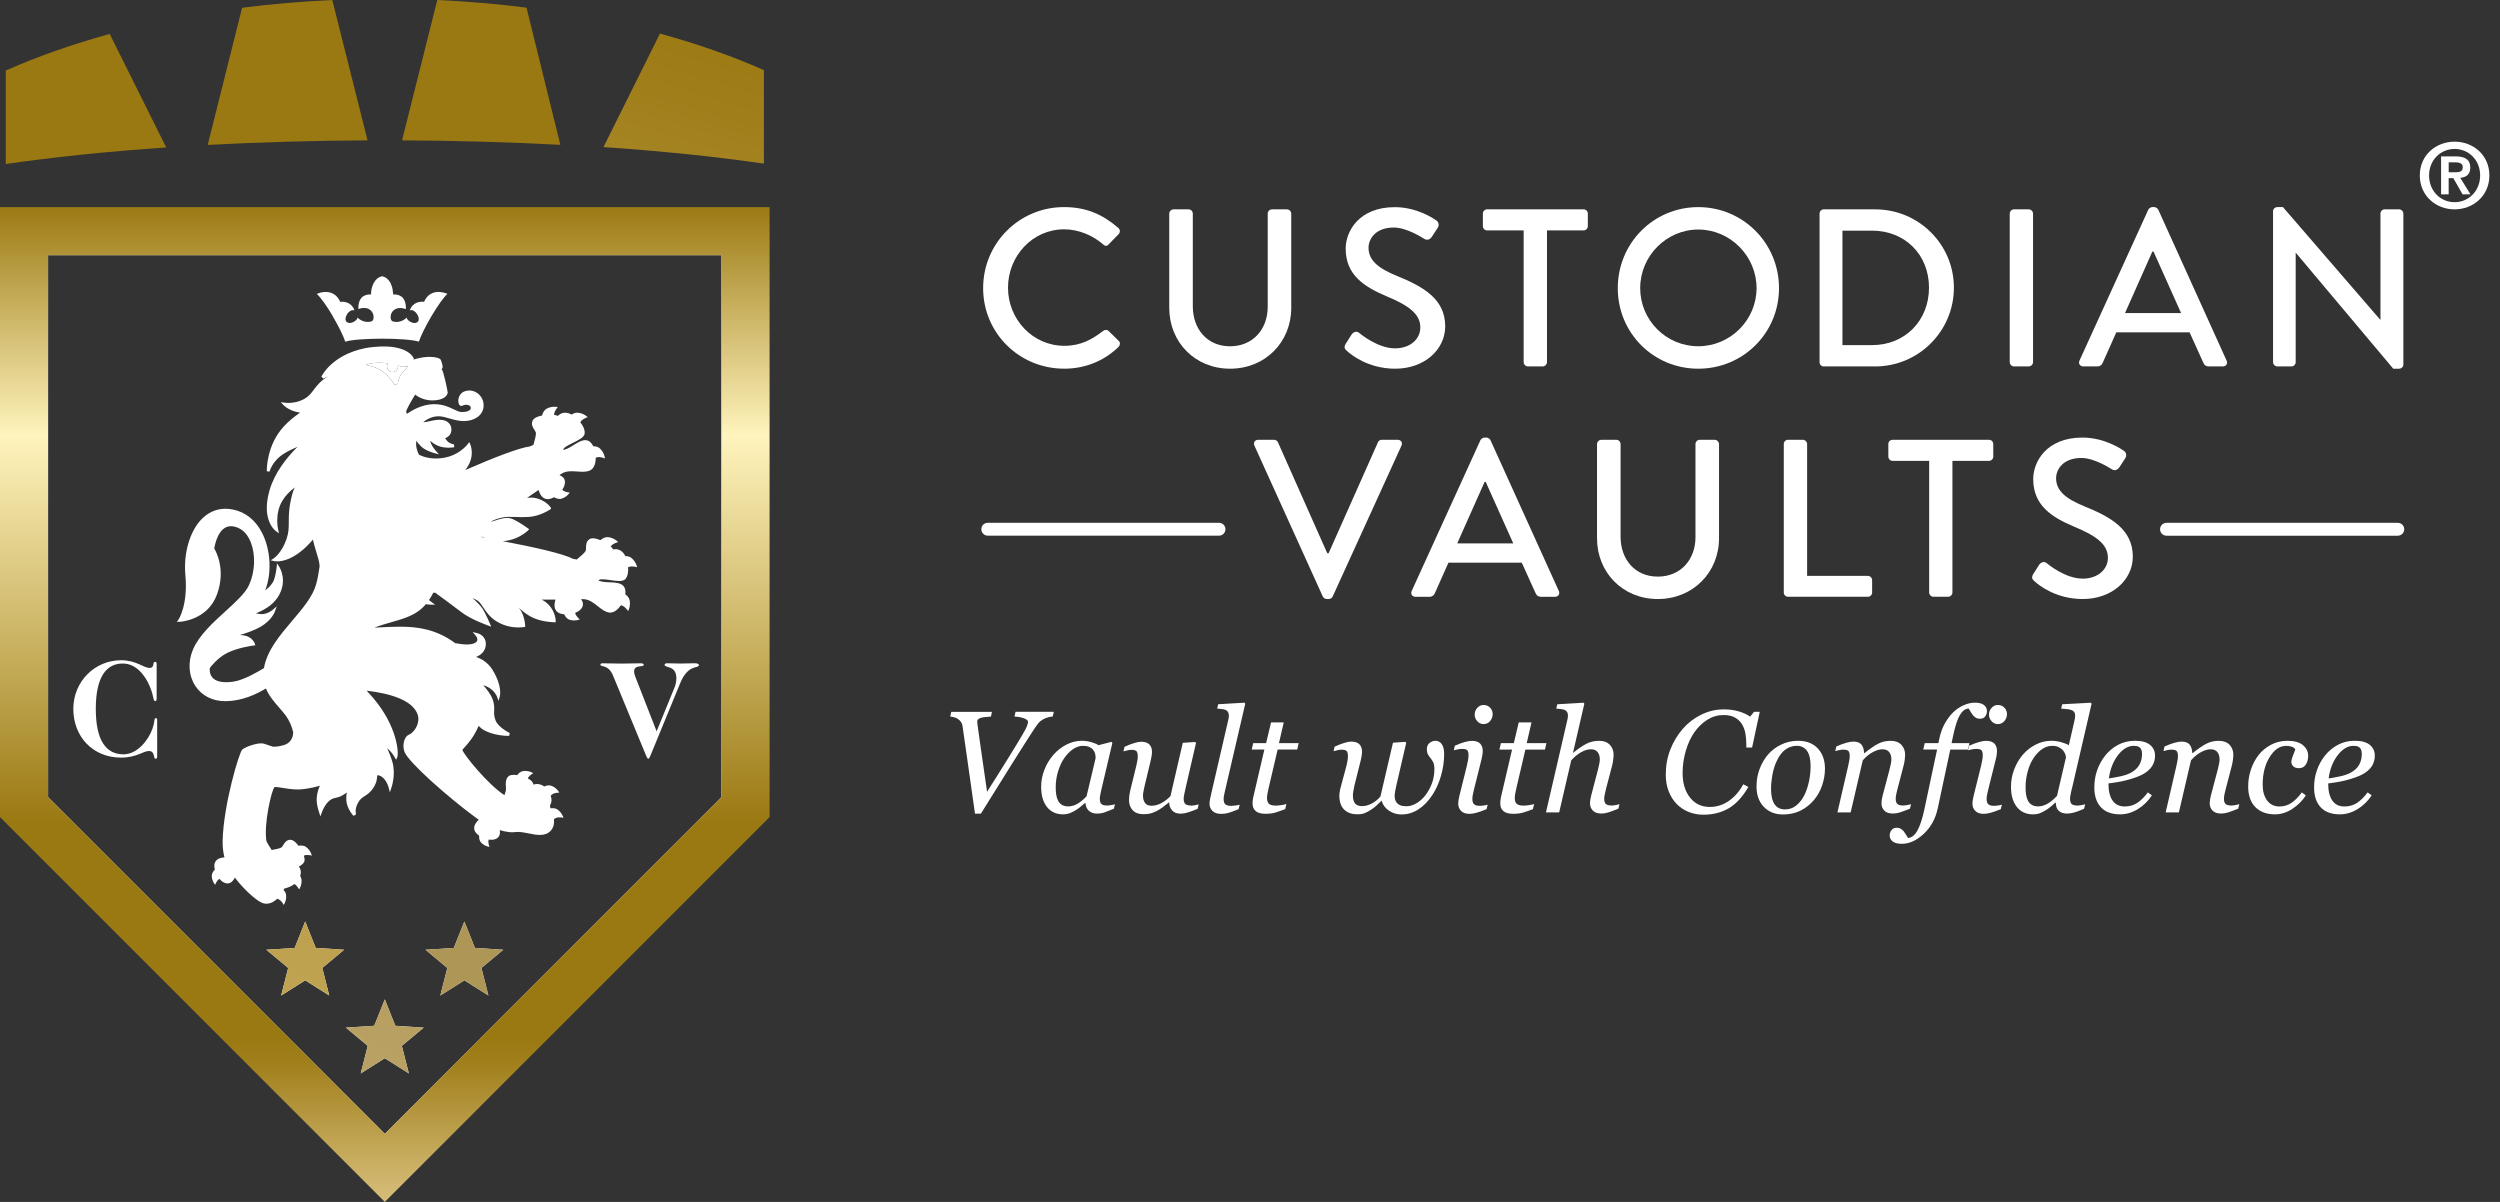 <svg width="208" height="100" viewBox="0 0 208 100" fill="none" xmlns="http://www.w3.org/2000/svg">
<rect x="0" y="0" width="208" height="100" fill="#333333" stroke="none"/>
<path d="M32.837 32.01L33.1 31.936C33.1 31.936 33.123 31.403 33.506 30.989C33.888 30.576 33.962 30.415 33.962 30.415C33.962 30.415 33.853 30.507 33.58 30.517C33.455 30.523 33.312 30.474 33.1 30.41C33.105 30.438 33.108 30.469 33.108 30.502C33.108 30.752 32.904 30.954 32.654 30.954C32.404 30.954 32.202 30.75 32.202 30.502C32.202 30.4 32.238 30.308 32.291 30.232C32.179 30.216 32.057 30.204 31.924 30.193C30.929 30.122 30.434 30.357 30.434 30.357C30.434 30.357 31.457 30.53 32.016 31.043C32.572 31.556 32.837 32.01 32.837 32.01Z" fill="white"/>
<path d="M40.361 44.754C40.307 44.731 40.253 44.711 40.202 44.688C40.159 44.67 40.113 44.652 40.07 44.634C40.08 44.657 40.093 44.683 40.1 44.706C40.187 44.721 40.274 44.736 40.361 44.752V44.754Z" fill="white"/>
<path d="M33.457 24.736C33.457 24.736 33.455 24.733 33.45 24.731C33.455 24.736 33.46 24.741 33.465 24.746C33.462 24.744 33.46 24.738 33.455 24.736H33.457Z" fill="white"/>
<path d="M30.108 24.746C30.108 24.746 30.118 24.736 30.123 24.731C30.12 24.731 30.118 24.731 30.115 24.736C30.113 24.738 30.11 24.744 30.108 24.746Z" fill="white"/>
<path d="M141.296 30.676C145.026 30.676 148.013 27.708 148.013 23.973C148.013 20.238 145.026 17.232 141.296 17.232C137.566 17.232 134.599 20.238 134.599 23.973C134.599 27.708 137.566 30.676 141.296 30.676ZM141.296 19.097C143.967 19.097 146.146 21.317 146.146 23.971C146.146 26.624 143.967 28.808 141.296 28.808C138.625 28.808 136.464 26.644 136.464 23.971C136.464 21.297 138.648 19.097 141.296 19.097Z" fill="white"/>
<path d="M148.763 49.651H155.406C155.61 49.651 155.761 49.482 155.761 49.296V48.27C155.761 48.081 155.61 47.913 155.406 47.913H150.352V36.944C150.352 36.758 150.181 36.59 149.998 36.59H148.766C148.561 36.59 148.411 36.758 148.411 36.944V49.296C148.411 49.482 148.561 49.651 148.766 49.651H148.763Z" fill="white"/>
<path d="M123.729 19.171H126.768V30.132C126.768 30.318 126.936 30.487 127.122 30.487H128.357C128.541 30.487 128.709 30.318 128.709 30.132V19.171H131.752C131.957 19.171 132.107 19.003 132.107 18.817V17.771C132.107 17.584 131.957 17.416 131.752 17.416H123.732C123.525 17.416 123.375 17.584 123.375 17.771V18.817C123.375 19.003 123.523 19.171 123.732 19.171H123.729Z" fill="white"/>
<path d="M112.071 29.201C112.369 29.479 113.806 30.676 116.081 30.676C118.507 30.676 120.242 29.089 120.242 27.147C120.242 24.866 118.395 23.84 116.232 22.96C114.683 22.327 113.862 21.672 113.862 20.61C113.862 19.919 114.405 18.931 115.969 18.931C117.051 18.931 118.357 19.789 118.487 19.865C118.75 20.034 118.989 19.919 119.143 19.679C119.293 19.454 119.459 19.192 119.609 18.972C119.793 18.689 119.648 18.431 119.497 18.334C119.308 18.204 117.908 17.235 116.046 17.235C113.076 17.235 111.961 19.233 111.961 20.687C111.961 22.85 113.454 23.843 115.357 24.647C117.201 25.412 118.171 26.124 118.171 27.244C118.171 28.196 117.352 28.982 116.063 28.982C114.627 28.982 113.191 27.787 113.076 27.693C112.877 27.527 112.612 27.599 112.446 27.843C112.275 28.086 112.13 28.364 111.961 28.606C111.775 28.923 111.905 29.055 112.074 29.206L112.071 29.201Z" fill="white"/>
<path d="M88.527 30.676C90.188 30.676 91.795 30.096 93.06 28.864C93.191 28.734 93.231 28.492 93.078 28.361L92.221 27.522C92.109 27.43 91.941 27.41 91.772 27.54C90.877 28.229 89.925 28.772 88.565 28.772C85.897 28.772 83.866 26.55 83.866 23.935C83.866 21.32 85.882 19.079 88.548 19.079C89.706 19.079 90.9 19.564 91.775 20.327C91.943 20.495 92.111 20.495 92.242 20.327L93.063 19.488C93.213 19.337 93.213 19.113 93.045 18.967C91.775 17.865 90.412 17.23 88.53 17.23C84.8 17.23 81.797 20.235 81.797 23.971C81.797 27.706 84.8 30.673 88.53 30.673L88.527 30.676Z" fill="white"/>
<path d="M151.725 30.487H156.018C159.618 30.487 162.564 27.558 162.564 23.935C162.564 20.312 159.618 17.419 156.018 17.419H151.725C151.539 17.419 151.388 17.587 151.388 17.773V30.135C151.388 30.321 151.539 30.489 151.725 30.489V30.487ZM153.291 19.189H155.755C158.495 19.189 160.493 21.187 160.493 23.932C160.493 26.678 158.495 28.714 155.755 28.714H153.291V19.189Z" fill="white"/>
<path d="M82.183 44.568H101.42C101.716 44.568 101.956 44.328 101.956 44.032C101.956 43.736 101.716 43.496 101.42 43.496H82.183C81.887 43.496 81.647 43.736 81.647 44.032C81.647 44.328 81.887 44.568 82.183 44.568Z" fill="white"/>
<path d="M127.773 49.372C127.844 49.541 127.977 49.653 128.201 49.653H129.377C129.655 49.653 129.806 49.411 129.694 49.168L124.002 36.61C123.946 36.498 123.778 36.406 123.683 36.406H123.497C123.405 36.406 123.24 36.498 123.178 36.61L117.454 49.168C117.341 49.411 117.487 49.653 117.768 49.653H118.944C119.168 49.653 119.316 49.502 119.372 49.372C119.745 48.515 120.135 47.673 120.51 46.816H126.612L127.77 49.372H127.773ZM121.24 45.211L123.518 40.098H123.612L125.905 45.211H121.24Z" fill="white"/>
<path d="M116.288 36.59H114.961C114.793 36.59 114.681 36.702 114.648 36.794L110.54 46.03H110.428L106.323 36.794C106.285 36.702 106.158 36.59 106.01 36.59H104.686C104.405 36.59 104.257 36.832 104.367 37.075L110.058 49.633C110.114 49.742 110.244 49.837 110.375 49.837H110.558C110.709 49.837 110.821 49.742 110.877 49.633L116.604 37.075C116.716 36.832 116.569 36.59 116.288 36.59Z" fill="white"/>
<path d="M189.47 30.487H190.646C190.851 30.487 191.001 30.318 191.001 30.132V21.039H191.019L199.119 30.676H199.603C199.789 30.676 199.96 30.525 199.96 30.339V17.771C199.96 17.584 199.789 17.416 199.603 17.416H198.409C198.205 17.416 198.055 17.584 198.055 17.771V26.604H198.037L189.94 17.23H189.473C189.287 17.23 189.118 17.38 189.118 17.567V30.132C189.118 30.318 189.287 30.487 189.473 30.487H189.47Z" fill="white"/>
<path d="M157.11 36.944V37.988C157.11 38.174 157.258 38.343 157.465 38.343H160.506V49.296C160.506 49.482 160.674 49.651 160.86 49.651H162.09C162.273 49.651 162.442 49.482 162.442 49.296V38.343H165.485C165.689 38.343 165.84 38.172 165.84 37.988V36.944C165.84 36.758 165.689 36.59 165.485 36.59H157.462C157.255 36.59 157.108 36.758 157.108 36.944H157.11Z" fill="white"/>
<path d="M173.266 48.14C171.83 48.14 170.396 46.943 170.281 46.852C170.077 46.683 169.817 46.757 169.649 47.002C169.483 47.245 169.33 47.525 169.161 47.767C168.978 48.084 169.108 48.217 169.276 48.364C169.577 48.643 171.011 49.839 173.286 49.839C175.712 49.839 177.45 48.252 177.45 46.311C177.45 44.035 175.6 43.009 173.437 42.134C171.888 41.499 171.067 40.846 171.067 39.782C171.067 39.09 171.61 38.103 173.177 38.103C174.258 38.103 175.565 38.963 175.695 39.039C175.955 39.205 176.197 39.093 176.35 38.85C176.501 38.626 176.669 38.363 176.815 38.139C177.001 37.86 176.853 37.598 176.705 37.506C176.516 37.376 175.118 36.406 173.253 36.406C170.284 36.406 169.164 38.401 169.164 39.858C169.164 42.022 170.656 43.012 172.559 43.815C174.409 44.578 175.378 45.288 175.378 46.41C175.378 47.359 174.557 48.145 173.269 48.145L173.266 48.14Z" fill="white"/>
<path d="M173.332 30.487H174.508C174.733 30.487 174.881 30.339 174.934 30.209C175.309 29.351 175.705 28.509 176.075 27.652H182.174L183.33 30.209C183.406 30.377 183.539 30.487 183.761 30.487H184.937C185.218 30.487 185.366 30.244 185.253 30.002L179.565 17.436C179.508 17.324 179.34 17.23 179.246 17.23H179.062C178.968 17.23 178.799 17.324 178.743 17.436L173.013 30.002C172.904 30.244 173.052 30.487 173.332 30.487ZM179.077 20.927H179.172L181.465 26.045H176.802L179.077 20.927Z" fill="white"/>
<path d="M102.336 30.676C105.285 30.676 107.431 28.453 107.431 25.616V17.773C107.431 17.587 107.265 17.419 107.076 17.419H105.826C105.622 17.419 105.474 17.587 105.474 17.773V25.522C105.474 27.374 104.26 28.811 102.339 28.811C100.418 28.811 99.242 27.356 99.242 25.486V17.773C99.242 17.587 99.094 17.419 98.89 17.419H97.637C97.451 17.419 97.282 17.587 97.282 17.773V25.616C97.282 28.453 99.41 30.676 102.339 30.676H102.336Z" fill="white"/>
<path d="M143.023 44.782V36.947C143.023 36.761 142.855 36.592 142.666 36.592H141.416C141.212 36.592 141.064 36.761 141.064 36.947V44.691C141.064 46.538 139.852 47.974 137.929 47.974C136.005 47.974 134.832 46.517 134.832 44.655V36.947C134.832 36.761 134.684 36.592 134.477 36.592H133.227C133.041 36.592 132.872 36.761 132.872 36.947V44.782C132.872 47.62 135 49.839 137.929 49.839C140.857 49.839 143.023 47.62 143.023 44.782Z" fill="white"/>
<path d="M199.496 43.499H180.253C179.957 43.499 179.718 43.739 179.718 44.035C179.718 44.331 179.957 44.571 180.253 44.571H199.496C199.792 44.571 200.032 44.331 200.032 44.035C200.032 43.739 199.792 43.499 199.496 43.499Z" fill="white"/>
<path d="M168.794 30.487C168.978 30.487 169.149 30.318 169.149 30.132V17.771C169.149 17.584 168.978 17.416 168.794 17.416H167.562C167.376 17.416 167.21 17.584 167.21 17.771V30.132C167.21 30.318 167.378 30.487 167.562 30.487H168.794Z" fill="white"/>
<path d="M87.206 59.678C87.359 59.639 87.486 59.616 87.588 59.614L87.678 59.223H84.494L84.405 59.614C84.504 59.621 84.621 59.634 84.759 59.654C84.897 59.675 85.022 59.703 85.137 59.744C85.252 59.78 85.346 59.823 85.42 59.879C85.496 59.935 85.532 60.002 85.532 60.081C85.532 60.119 85.507 60.221 85.453 60.382C85.4 60.542 85.257 60.818 85.019 61.213C84.769 61.637 84.361 62.308 83.792 63.224C83.226 64.14 82.67 65.023 82.124 65.875C81.892 64.27 81.713 63.022 81.586 62.137C81.458 61.252 81.371 60.614 81.32 60.231C81.32 60.211 81.318 60.178 81.313 60.134C81.31 60.088 81.308 60.047 81.308 60.007C81.308 59.889 81.392 59.8 81.565 59.739C81.736 59.678 82.03 59.639 82.445 59.619L82.532 59.228H79.147L79.058 59.619C79.165 59.627 79.277 59.647 79.399 59.68C79.522 59.713 79.629 59.764 79.718 59.831C79.828 59.912 79.912 59.999 79.968 60.086C80.025 60.175 80.065 60.282 80.083 60.412C80.15 60.843 80.292 61.836 80.509 63.385C80.728 64.936 80.93 66.372 81.119 67.697H81.609C82.496 66.263 83.361 64.88 84.198 63.548C85.037 62.216 85.66 61.239 86.07 60.614C86.185 60.44 86.295 60.292 86.397 60.165C86.502 60.04 86.637 59.93 86.808 59.836C86.922 59.772 87.055 59.721 87.208 59.683L87.206 59.678Z" fill="white"/>
<path d="M92.124 67.02C91.9 67.02 91.742 66.982 91.647 66.903C91.553 66.824 91.504 66.674 91.504 66.449C91.504 66.367 91.522 66.237 91.555 66.064C91.588 65.888 91.622 65.74 91.652 65.617L92.55 61.81L92.479 61.721L91.397 61.999C91.252 61.905 91.053 61.821 90.8 61.747C90.548 61.673 90.282 61.634 90.002 61.634C89.563 61.634 89.134 61.742 88.719 61.956C88.303 62.17 87.943 62.453 87.642 62.803C87.323 63.168 87.073 63.581 86.894 64.043C86.713 64.502 86.624 64.977 86.624 65.464C86.624 66.173 86.785 66.73 87.109 67.14C87.433 67.549 87.879 67.753 88.448 67.753C88.66 67.753 88.856 67.717 89.037 67.643C89.219 67.569 89.384 67.485 89.537 67.385C89.698 67.288 89.838 67.184 89.958 67.077C90.078 66.969 90.18 66.88 90.267 66.809H90.308C90.323 67.064 90.412 67.276 90.578 67.441C90.744 67.605 90.969 67.689 91.252 67.689C91.499 67.689 91.711 67.658 91.884 67.594C92.055 67.531 92.321 67.429 92.675 67.288L92.764 66.911C92.691 66.939 92.583 66.964 92.446 66.987C92.308 67.01 92.201 67.023 92.127 67.023L92.124 67.02ZM90.4 66.255C90.099 66.566 89.826 66.783 89.586 66.906C89.344 67.031 89.114 67.092 88.894 67.092C88.675 67.092 88.499 67.051 88.359 66.969C88.216 66.885 88.111 66.77 88.035 66.62C87.958 66.467 87.905 66.296 87.877 66.112C87.849 65.926 87.836 65.714 87.836 65.474C87.836 65.038 87.902 64.607 88.03 64.183C88.16 63.757 88.326 63.398 88.532 63.096C88.749 62.778 88.992 62.525 89.264 62.336C89.535 62.147 89.813 62.053 90.101 62.053C90.31 62.053 90.481 62.084 90.619 62.142C90.757 62.201 90.864 62.28 90.943 62.379C91.03 62.481 91.086 62.591 91.114 62.709C91.142 62.826 91.155 62.951 91.155 63.081L90.4 66.255Z" fill="white"/>
<path d="M99.104 67.02C98.879 67.02 98.721 66.98 98.624 66.9C98.53 66.821 98.481 66.668 98.481 66.444C98.481 66.377 98.497 66.263 98.527 66.099C98.558 65.936 98.594 65.775 98.632 65.612L99.507 61.818L99.436 61.731L98.407 61.803L97.382 66.24C97.117 66.508 96.849 66.707 96.586 66.839C96.321 66.972 96.063 67.038 95.811 67.038C95.558 67.038 95.382 66.962 95.267 66.809C95.155 66.656 95.096 66.446 95.096 66.184C95.096 66.11 95.109 66 95.134 65.857C95.16 65.714 95.193 65.558 95.231 65.395L95.752 63.216C95.782 63.094 95.808 62.971 95.823 62.852C95.838 62.729 95.846 62.632 95.846 62.563C95.846 62.293 95.772 62.084 95.624 61.935C95.476 61.788 95.247 61.714 94.933 61.714C94.793 61.714 94.604 61.749 94.369 61.821C94.134 61.892 93.864 61.997 93.558 62.135L93.469 62.515C93.543 62.494 93.647 62.466 93.78 62.436C93.912 62.402 94.022 62.385 94.109 62.385C94.333 62.385 94.481 62.42 94.553 62.494C94.624 62.568 94.662 62.714 94.662 62.933C94.662 63.056 94.65 63.183 94.624 63.316C94.596 63.449 94.566 63.602 94.525 63.775L94.068 65.643C94.009 65.898 93.971 66.089 93.956 66.219C93.941 66.349 93.933 66.462 93.933 66.556C93.933 66.908 94.037 67.197 94.244 67.413C94.453 67.633 94.744 67.74 95.122 67.74C95.369 67.74 95.571 67.72 95.724 67.679C95.877 67.638 96.048 67.569 96.237 67.477C96.397 67.395 96.561 67.293 96.726 67.171C96.89 67.051 97.066 66.916 97.244 66.77H97.28C97.28 67.018 97.356 67.235 97.512 67.418C97.668 67.602 97.905 67.697 98.221 67.697C98.405 67.697 98.606 67.663 98.826 67.597C99.043 67.531 99.316 67.431 99.642 67.296L99.729 66.918C99.655 66.947 99.55 66.972 99.413 66.995C99.275 67.018 99.17 67.031 99.094 67.031L99.104 67.02Z" fill="white"/>
<path d="M101.956 65.648L103.604 58.552L103.545 58.463L101.351 58.593L101.27 58.953C101.4 58.968 101.527 58.981 101.655 58.994C101.78 59.004 101.887 59.029 101.969 59.065C102.055 59.103 102.122 59.162 102.17 59.239C102.216 59.315 102.242 59.425 102.242 59.568C102.242 59.639 102.237 59.698 102.226 59.744C102.219 59.792 102.198 59.877 102.17 59.999L100.734 66.209C100.703 66.357 100.678 66.482 100.66 66.582C100.642 66.681 100.632 66.775 100.632 66.865C100.632 67.105 100.714 67.306 100.877 67.469C101.038 67.633 101.277 67.714 101.591 67.714C101.831 67.714 102.045 67.684 102.237 67.625C102.428 67.567 102.698 67.467 103.053 67.324L103.142 66.947C103.063 66.975 102.948 66.998 102.79 67.018C102.635 67.038 102.52 67.049 102.441 67.049C102.216 67.049 102.055 67.008 101.956 66.924C101.856 66.842 101.805 66.689 101.805 66.464C101.805 66.37 101.821 66.247 101.854 66.099C101.885 65.949 101.918 65.801 101.953 65.65L101.956 65.648Z" fill="white"/>
<path d="M106.811 60.101H105.752L105.341 61.828H104.267L104.142 62.364H105.196L104.277 66.301C104.257 66.403 104.242 66.495 104.229 66.574C104.219 66.653 104.211 66.74 104.211 66.829C104.211 67.112 104.298 67.329 104.471 67.48C104.645 67.63 104.918 67.707 105.29 67.707C105.619 67.707 105.908 67.668 106.15 67.592C106.395 67.515 106.653 67.424 106.928 67.319L107.028 66.89C106.925 66.929 106.783 66.962 106.596 66.987C106.413 67.013 106.267 67.026 106.165 67.026C105.882 67.026 105.686 66.975 105.578 66.875C105.471 66.775 105.415 66.617 105.415 66.4C105.415 66.303 105.428 66.184 105.451 66.043C105.474 65.906 105.505 65.76 105.54 65.609L106.3 62.364H107.928L108.05 61.828H106.41L106.808 60.101H106.811Z" fill="white"/>
<path d="M119.413 61.634C119.25 61.634 119.092 61.693 118.941 61.813C118.79 61.93 118.716 62.101 118.716 62.326C118.716 62.522 118.75 62.675 118.813 62.783C118.88 62.89 118.951 62.994 119.03 63.091C119.107 63.186 119.181 63.298 119.245 63.425C119.308 63.553 119.342 63.734 119.342 63.971C119.342 64.395 119.275 64.79 119.143 65.16C119.007 65.528 118.826 65.865 118.594 66.166C118.385 66.436 118.14 66.658 117.859 66.827C117.579 66.995 117.303 67.079 117.035 67.079C116.933 67.079 116.829 67.072 116.716 67.059C116.607 67.046 116.5 67.01 116.398 66.949C116.29 66.89 116.204 66.799 116.135 66.671C116.066 66.546 116.033 66.375 116.033 66.158C116.033 66.115 116.048 66.008 116.076 65.837C116.107 65.666 116.135 65.52 116.163 65.403L116.995 61.81L116.923 61.721L115.895 61.793L114.852 66.27C114.627 66.531 114.38 66.727 114.109 66.865C113.839 67 113.579 67.069 113.331 67.069C113.051 67.069 112.854 66.992 112.737 66.842C112.619 66.691 112.561 66.467 112.561 66.173C112.561 66.099 112.571 65.985 112.596 65.832C112.619 65.678 112.648 65.528 112.683 65.382L113.227 63.206C113.257 63.084 113.28 62.961 113.298 62.839C113.313 62.716 113.321 62.622 113.321 62.55C113.321 62.28 113.247 62.071 113.102 61.923C112.956 61.775 112.724 61.701 112.41 61.701C112.27 61.701 112.081 61.736 111.849 61.808C111.614 61.879 111.346 61.984 111.04 62.122L110.951 62.502C111.025 62.481 111.13 62.453 111.262 62.42C111.395 62.387 111.507 62.372 111.594 62.372C111.818 62.372 111.966 62.407 112.038 62.481C112.112 62.553 112.147 62.701 112.147 62.92C112.147 63.015 112.137 63.135 112.114 63.28C112.091 63.425 112.058 63.586 112.012 63.762L111.512 65.627C111.492 65.709 111.474 65.808 111.456 65.921C111.438 66.036 111.431 66.13 111.431 66.204C111.431 66.4 111.454 66.589 111.502 66.768C111.548 66.947 111.627 67.107 111.737 67.248C111.854 67.398 112.01 67.518 112.206 67.61C112.4 67.704 112.648 67.748 112.946 67.748C113.193 67.748 113.398 67.714 113.556 67.648C113.716 67.582 113.892 67.485 114.084 67.36C114.275 67.235 114.433 67.112 114.553 66.995C114.673 66.878 114.803 66.748 114.946 66.612C115.051 66.969 115.26 67.25 115.574 67.457C115.885 67.661 116.227 67.763 116.597 67.763C117.104 67.763 117.574 67.623 118.005 67.344C118.436 67.066 118.824 66.671 119.163 66.158C119.469 65.699 119.711 65.166 119.887 64.558C120.066 63.951 120.153 63.341 120.153 62.724C120.153 62.372 120.089 62.099 119.956 61.913C119.824 61.726 119.643 61.632 119.41 61.632L119.413 61.634Z" fill="white"/>
<path d="M123.132 67.046C122.91 67.046 122.747 67.005 122.65 66.921C122.551 66.839 122.5 66.686 122.5 66.462C122.5 66.367 122.512 66.247 122.543 66.099C122.574 65.951 122.607 65.801 122.645 65.648L123.27 63.142C123.301 63.02 123.324 62.897 123.342 62.775C123.357 62.652 123.365 62.556 123.365 62.487C123.365 62.226 123.293 62.02 123.148 61.867C123.002 61.714 122.768 61.637 122.446 61.637C122.306 61.637 122.112 61.67 121.87 61.736C121.625 61.803 121.349 61.907 121.043 62.043L120.956 62.42C121.03 62.402 121.14 62.377 121.283 62.349C121.426 62.321 121.541 62.308 121.627 62.308C121.852 62.308 121.997 62.344 122.071 62.418C122.145 62.492 122.181 62.637 122.181 62.857C122.181 62.966 122.166 63.102 122.137 63.257C122.107 63.415 122.079 63.563 122.046 63.699L121.423 66.207C121.387 66.357 121.362 66.48 121.347 66.579C121.331 66.679 121.324 66.773 121.324 66.862C121.324 67.102 121.403 67.304 121.558 67.467C121.717 67.63 121.951 67.712 122.265 67.712C122.418 67.712 122.602 67.684 122.819 67.628C123.035 67.569 123.324 67.469 123.683 67.324L123.773 66.947C123.699 66.975 123.592 66.998 123.451 67.018C123.311 67.038 123.206 67.049 123.13 67.049L123.132 67.046Z" fill="white"/>
<path d="M123.431 58.652C123.229 58.652 123.058 58.733 122.91 58.894C122.765 59.055 122.694 59.244 122.694 59.461C122.694 59.665 122.765 59.846 122.91 60.007C123.056 60.165 123.229 60.246 123.431 60.246C123.648 60.246 123.829 60.162 123.972 59.996C124.117 59.831 124.191 59.634 124.191 59.41C124.191 59.208 124.12 59.035 123.979 58.882C123.839 58.731 123.655 58.654 123.431 58.654V58.652Z" fill="white"/>
<path d="M126.153 65.612L126.913 62.367H128.541L128.663 61.831H127.023L127.421 60.104H126.36L125.949 61.831H124.875L124.75 62.367H125.803L124.885 66.303C124.865 66.406 124.849 66.497 124.839 66.576C124.826 66.656 124.821 66.742 124.821 66.832C124.821 67.115 124.908 67.332 125.081 67.482C125.255 67.633 125.528 67.709 125.9 67.709C126.229 67.709 126.518 67.671 126.76 67.594C127.005 67.518 127.265 67.426 127.538 67.322L127.638 66.893C127.536 66.931 127.393 66.964 127.206 66.99C127.023 67.015 126.877 67.028 126.775 67.028C126.492 67.028 126.298 66.977 126.189 66.878C126.081 66.778 126.028 66.62 126.028 66.403C126.028 66.306 126.038 66.186 126.064 66.046C126.087 65.908 126.117 65.763 126.153 65.612Z" fill="white"/>
<path d="M134.102 67.02C133.878 67.02 133.717 66.98 133.617 66.9C133.52 66.821 133.469 66.666 133.469 66.444C133.469 66.352 133.487 66.227 133.523 66.064C133.559 65.9 133.592 65.755 133.622 65.63L134.117 63.737C134.166 63.558 134.199 63.382 134.219 63.201C134.24 63.02 134.253 62.892 134.253 62.823C134.253 62.469 134.148 62.183 133.936 61.966C133.724 61.747 133.431 61.637 133.056 61.637C132.653 61.637 132.293 61.721 131.977 61.887C131.661 62.053 131.301 62.3 130.898 62.627H130.875L131.816 58.555L131.758 58.466L129.564 58.596L129.482 58.956C129.612 58.971 129.745 58.983 129.872 58.996C130.002 59.007 130.104 59.032 130.181 59.068C130.268 59.106 130.337 59.165 130.383 59.241C130.431 59.318 130.454 59.428 130.454 59.57C130.454 59.642 130.446 59.708 130.431 59.772C130.418 59.836 130.4 59.912 130.38 60.002L128.625 67.589H129.724L130.727 63.26C130.987 62.969 131.263 62.742 131.553 62.581C131.844 62.42 132.115 62.339 132.362 62.339C132.61 62.339 132.793 62.415 132.918 62.568C133.043 62.721 133.105 62.931 133.105 63.193C133.105 63.275 133.092 63.387 133.066 63.523C133.041 63.66 133.008 63.813 132.964 63.982L132.388 66.184C132.352 66.324 132.326 66.446 132.311 66.551C132.296 66.656 132.288 66.75 132.288 66.837C132.288 67.077 132.367 67.278 132.525 67.441C132.684 67.605 132.918 67.686 133.232 67.686C133.434 67.686 133.63 67.653 133.826 67.589C134.023 67.526 134.298 67.421 134.653 67.281L134.742 66.903C134.668 66.931 134.561 66.957 134.421 66.982C134.283 67.008 134.176 67.02 134.102 67.02Z" fill="white"/>
<path d="M145.773 62.206L146.411 59.223H145.939L145.61 59.624C145.37 59.453 145.066 59.31 144.694 59.195C144.324 59.081 143.893 59.022 143.401 59.022C142.753 59.022 142.13 59.17 141.536 59.463C140.941 59.759 140.431 60.15 140.008 60.637C139.569 61.145 139.222 61.721 138.969 62.367C138.717 63.012 138.592 63.706 138.592 64.449C138.592 64.969 138.674 65.433 138.837 65.847C139 66.26 139.225 66.612 139.513 66.903C139.796 67.191 140.128 67.408 140.508 67.559C140.89 67.709 141.293 67.783 141.722 67.783C142.505 67.783 143.199 67.61 143.809 67.263C144.416 66.916 144.97 66.321 145.464 65.477L145.041 65.252C144.735 65.824 144.339 66.283 143.855 66.625C143.37 66.967 142.837 67.138 142.26 67.138C141.569 67.138 141.018 66.878 140.607 66.355C140.196 65.834 139.992 65.153 139.992 64.316C139.992 63.683 140.084 63.061 140.263 62.451C140.444 61.841 140.684 61.328 140.982 60.91C141.283 60.481 141.643 60.139 142.056 59.879C142.469 59.621 142.921 59.491 143.403 59.491C143.783 59.491 144.097 59.56 144.342 59.695C144.587 59.831 144.781 60.014 144.924 60.241C145.069 60.476 145.169 60.741 145.22 61.035C145.271 61.328 145.294 61.637 145.294 61.959V62.196H145.778L145.773 62.206Z" fill="white"/>
<path d="M149.602 61.634C149.095 61.634 148.625 61.739 148.192 61.951C147.758 62.16 147.393 62.438 147.097 62.78C146.806 63.122 146.574 63.52 146.403 63.971C146.23 64.423 146.143 64.91 146.143 65.433C146.143 66.145 146.347 66.712 146.753 67.133C147.158 67.554 147.689 67.763 148.34 67.763C148.901 67.763 149.396 67.653 149.822 67.436C150.248 67.217 150.613 66.929 150.916 66.566C151.215 66.217 151.442 65.811 151.6 65.344C151.758 64.88 151.837 64.418 151.837 63.954C151.837 63.262 151.641 62.701 151.245 62.275C150.85 61.849 150.304 61.634 149.605 61.634H149.602ZM150.5 65.041C150.408 65.467 150.281 65.847 150.113 66.176C149.944 66.515 149.722 66.793 149.452 67.015C149.181 67.235 148.87 67.344 148.521 67.344C148.128 67.344 147.834 67.199 147.641 66.911C147.447 66.622 147.35 66.196 147.35 65.632C147.35 65.278 147.388 64.893 147.462 64.474C147.536 64.056 147.653 63.676 147.817 63.331C148.023 62.88 148.273 62.553 148.561 62.351C148.85 62.15 149.158 62.05 149.485 62.05C149.857 62.05 150.143 62.191 150.342 62.469C150.541 62.747 150.641 63.168 150.641 63.727C150.641 64.176 150.595 64.612 150.505 65.038L150.5 65.041Z" fill="white"/>
<path d="M158.085 67.589C158.281 67.526 158.557 67.421 158.911 67.281L158.998 66.903C158.924 66.931 158.817 66.957 158.676 66.982C158.536 67.008 158.432 67.02 158.355 67.02C158.131 67.02 157.97 66.98 157.87 66.9C157.773 66.821 157.722 66.666 157.722 66.444C157.722 66.352 157.74 66.227 157.771 66.064C157.804 65.9 157.84 65.755 157.875 65.63L158.37 63.737C158.419 63.558 158.452 63.382 158.475 63.201C158.495 63.02 158.508 62.892 158.508 62.823C158.508 62.469 158.401 62.183 158.192 61.966C157.98 61.747 157.687 61.637 157.312 61.637C156.914 61.637 156.557 61.721 156.243 61.887C155.929 62.053 155.559 62.311 155.128 62.657H155.092C155.082 62.359 155.013 62.124 154.878 61.956C154.743 61.788 154.518 61.701 154.21 61.701C154.039 61.701 153.837 61.734 153.6 61.803C153.363 61.869 153.09 61.971 152.781 62.109L152.692 62.487C152.766 62.466 152.87 62.443 153.005 62.413C153.141 62.385 153.25 62.369 153.337 62.369C153.562 62.369 153.712 62.407 153.786 62.481C153.863 62.556 153.898 62.703 153.898 62.923C153.898 63.033 153.88 63.178 153.842 63.357C153.804 63.535 153.776 63.673 153.758 63.767L152.875 67.589H153.975L154.982 63.26C155.245 62.961 155.523 62.734 155.819 62.576C156.115 62.418 156.383 62.339 156.62 62.339C156.858 62.339 157.051 62.415 157.176 62.568C157.301 62.721 157.363 62.931 157.363 63.193C157.363 63.275 157.35 63.387 157.324 63.523C157.299 63.66 157.266 63.813 157.22 63.982L156.638 66.184C156.602 66.324 156.577 66.446 156.562 66.551C156.546 66.656 156.539 66.75 156.539 66.837C156.539 67.077 156.615 67.278 156.773 67.441C156.932 67.605 157.166 67.686 157.483 67.686C157.684 67.686 157.883 67.653 158.082 67.589H158.085Z" fill="white"/>
<path d="M162.37 61.828L162.503 61.206C162.671 60.402 162.858 59.828 163.067 59.484C163.276 59.139 163.516 58.961 163.789 58.948C163.86 59.055 163.919 59.149 163.967 59.236C164.013 59.323 164.077 59.415 164.156 59.512C164.228 59.598 164.309 59.667 164.398 59.721C164.488 59.775 164.595 59.8 164.717 59.8C164.924 59.8 165.075 59.736 165.169 59.606C165.266 59.476 165.314 59.328 165.314 59.16C165.314 58.958 165.233 58.792 165.069 58.66C164.906 58.529 164.654 58.463 164.307 58.463C164.008 58.463 163.697 58.535 163.373 58.677C163.049 58.82 162.758 59.017 162.503 59.269C162.243 59.524 162.011 59.833 161.807 60.198C161.603 60.563 161.455 60.974 161.36 61.428L161.273 61.828H160.138L160.016 62.364H161.166L160.082 67.457C159.924 68.171 159.738 68.722 159.523 69.108C159.309 69.493 159.051 69.697 158.748 69.72C158.697 69.636 158.636 69.539 158.567 69.426C158.498 69.312 158.437 69.222 158.383 69.156C158.312 69.074 158.23 69.005 158.138 68.949C158.046 68.896 157.939 68.868 157.817 68.868C157.625 68.868 157.477 68.931 157.375 69.062C157.271 69.192 157.222 69.34 157.222 69.508C157.222 69.71 157.304 69.876 157.467 70.006C157.63 70.138 157.883 70.205 158.23 70.205C158.858 70.205 159.467 69.927 160.059 69.373C160.651 68.819 161.041 68.107 161.225 67.235L162.263 62.367H163.735L163.858 61.831H162.37V61.828Z" fill="white"/>
<path d="M166.22 58.652C166.018 58.652 165.847 58.733 165.702 58.894C165.557 59.055 165.485 59.244 165.485 59.461C165.485 59.665 165.557 59.846 165.702 60.007C165.847 60.165 166.021 60.246 166.22 60.246C166.437 60.246 166.615 60.162 166.761 59.996C166.906 59.831 166.98 59.634 166.98 59.41C166.98 59.208 166.909 59.035 166.768 58.882C166.626 58.731 166.444 58.654 166.22 58.654V58.652Z" fill="white"/>
<path d="M165.919 67.046C165.697 67.046 165.534 67.005 165.437 66.921C165.337 66.839 165.286 66.686 165.286 66.462C165.286 66.367 165.299 66.247 165.33 66.099C165.36 65.951 165.393 65.801 165.432 65.648L166.057 63.142C166.087 63.02 166.113 62.897 166.128 62.775C166.143 62.652 166.151 62.556 166.151 62.487C166.151 62.226 166.08 62.02 165.934 61.867C165.789 61.714 165.554 61.637 165.233 61.637C165.092 61.637 164.898 61.67 164.656 61.736C164.411 61.803 164.136 61.907 163.83 62.043L163.74 62.42C163.814 62.402 163.924 62.377 164.067 62.349C164.21 62.321 164.324 62.308 164.411 62.308C164.636 62.308 164.784 62.344 164.855 62.418C164.929 62.492 164.965 62.637 164.965 62.857C164.965 62.966 164.95 63.102 164.921 63.257C164.891 63.415 164.86 63.563 164.83 63.699L164.207 66.207C164.171 66.357 164.146 66.48 164.131 66.579C164.113 66.679 164.108 66.773 164.108 66.862C164.108 67.102 164.184 67.304 164.342 67.467C164.501 67.63 164.735 67.712 165.049 67.712C165.202 67.712 165.388 67.684 165.603 67.628C165.819 67.569 166.108 67.469 166.467 67.324L166.557 66.947C166.483 66.975 166.376 66.998 166.235 67.018C166.095 67.038 165.99 67.049 165.914 67.049L165.919 67.046Z" fill="white"/>
<path d="M172.383 65.62L174.019 58.555L173.96 58.466L171.575 58.596L171.49 58.956C171.623 58.971 171.774 58.983 171.939 58.996C172.103 59.007 172.233 59.032 172.327 59.068C172.429 59.103 172.508 59.16 172.567 59.231C172.623 59.307 172.651 59.415 172.651 59.555C172.651 59.627 172.646 59.69 172.636 59.749C172.626 59.808 172.608 59.889 172.587 59.996L172.126 62.002C171.952 61.9 171.733 61.813 171.465 61.742C171.197 61.67 170.929 61.634 170.656 61.634C170.205 61.634 169.774 61.742 169.358 61.956C168.944 62.17 168.587 62.451 168.294 62.795C167.99 63.153 167.753 63.563 167.577 64.023C167.404 64.482 167.314 64.959 167.314 65.456C167.314 66.166 167.475 66.725 167.799 67.135C168.123 67.546 168.569 67.753 169.138 67.753C169.371 67.753 169.567 67.722 169.723 67.658C169.881 67.594 170.057 67.505 170.243 67.388C170.391 67.299 170.534 67.191 170.672 67.072C170.809 66.952 170.922 66.855 171.006 66.781H171.047C171.047 67.089 171.128 67.322 171.297 67.467C171.465 67.615 171.689 67.689 171.973 67.689C172.156 67.689 172.358 67.658 172.575 67.6C172.791 67.541 173.064 67.436 173.396 67.288L173.485 66.911C173.409 66.939 173.304 66.964 173.167 66.987C173.029 67.01 172.922 67.023 172.848 67.023C172.623 67.023 172.465 66.982 172.371 66.903C172.276 66.824 172.228 66.671 172.228 66.446C172.228 66.36 172.243 66.235 172.279 66.066C172.312 65.9 172.345 65.75 172.376 65.622L172.383 65.62ZM171.144 66.219C170.835 66.541 170.552 66.768 170.299 66.898C170.047 67.028 169.812 67.092 169.595 67.092C169.368 67.092 169.184 67.051 169.047 66.964C168.909 66.88 168.802 66.765 168.728 66.62C168.649 66.462 168.595 66.291 168.569 66.107C168.541 65.923 168.529 65.709 168.529 65.469C168.529 65.041 168.587 64.612 168.705 64.186C168.822 63.757 168.98 63.395 169.177 63.091C169.381 62.778 169.618 62.525 169.886 62.336C170.156 62.147 170.442 62.053 170.746 62.053C170.942 62.053 171.113 62.086 171.256 62.15C171.401 62.216 171.516 62.295 171.608 62.395C171.684 62.481 171.751 62.578 171.802 62.686C171.853 62.795 171.881 62.905 171.888 63.02L171.141 66.219H171.144Z" fill="white"/>
<path d="M177.769 64.65C178.269 64.472 178.646 64.234 178.906 63.936C179.167 63.637 179.299 63.278 179.299 62.862C179.299 62.505 179.161 62.209 178.889 61.979C178.616 61.749 178.197 61.632 177.631 61.632C177.121 61.632 176.654 61.744 176.23 61.969C175.809 62.193 175.452 62.489 175.161 62.854C174.863 63.229 174.636 63.64 174.48 64.091C174.325 64.54 174.248 65.015 174.248 65.51C174.248 66.224 174.432 66.778 174.799 67.168C175.167 67.559 175.7 67.753 176.394 67.753C176.901 67.753 177.389 67.61 177.86 67.322C178.332 67.036 178.723 66.653 179.039 66.173L178.702 65.926C178.411 66.314 178.118 66.607 177.815 66.804C177.514 67 177.167 67.1 176.776 67.1C176.332 67.1 175.996 66.936 175.766 66.607C175.536 66.278 175.422 65.806 175.422 65.183C175.873 65.127 176.286 65.058 176.659 64.977C177.031 64.895 177.401 64.785 177.769 64.653V64.65ZM175.457 64.765C175.565 63.992 175.817 63.349 176.215 62.831C176.613 62.313 177.049 62.055 177.521 62.055C177.603 62.055 177.684 62.06 177.764 62.073C177.843 62.084 177.917 62.114 177.988 62.16C178.054 62.203 178.11 62.267 178.151 62.356C178.195 62.446 178.218 62.566 178.218 62.719C178.218 63.084 178.139 63.398 177.978 63.663C177.82 63.928 177.575 64.142 177.251 64.311C177.024 64.428 176.735 64.525 176.389 64.597C176.044 64.668 175.733 64.727 175.457 64.765Z" fill="white"/>
<path d="M185.664 67.02C185.44 67.02 185.279 66.98 185.179 66.9C185.083 66.821 185.032 66.666 185.032 66.444C185.032 66.352 185.047 66.227 185.08 66.064C185.113 65.9 185.149 65.755 185.185 65.63L185.679 63.737C185.728 63.558 185.761 63.382 185.782 63.201C185.802 63.02 185.815 62.892 185.815 62.823C185.815 62.469 185.71 62.183 185.498 61.966C185.287 61.747 184.993 61.637 184.618 61.637C184.218 61.637 183.863 61.721 183.547 61.887C183.236 62.053 182.863 62.311 182.432 62.657H182.396C182.386 62.359 182.317 62.124 182.182 61.956C182.047 61.788 181.825 61.701 181.514 61.701C181.343 61.701 181.141 61.734 180.904 61.803C180.667 61.869 180.394 61.971 180.088 62.109L179.998 62.487C180.072 62.466 180.177 62.443 180.312 62.413C180.447 62.385 180.557 62.369 180.644 62.369C180.868 62.369 181.019 62.407 181.093 62.481C181.169 62.556 181.205 62.703 181.205 62.923C181.205 63.033 181.187 63.178 181.151 63.357C181.113 63.535 181.085 63.673 181.067 63.767L180.184 67.589H181.284L182.292 63.26C182.552 62.961 182.83 62.734 183.126 62.576C183.422 62.418 183.69 62.339 183.927 62.339C184.164 62.339 184.358 62.415 184.483 62.568C184.605 62.721 184.669 62.931 184.669 63.193C184.669 63.275 184.657 63.387 184.631 63.523C184.605 63.66 184.572 63.813 184.529 63.982L183.947 66.184C183.912 66.324 183.886 66.446 183.871 66.551C183.855 66.656 183.848 66.75 183.848 66.837C183.848 67.077 183.927 67.278 184.085 67.441C184.241 67.605 184.478 67.686 184.794 67.686C184.996 67.686 185.195 67.653 185.394 67.589C185.59 67.526 185.866 67.421 186.22 67.281L186.31 66.903C186.236 66.931 186.128 66.957 185.988 66.982C185.85 67.008 185.743 67.02 185.667 67.02H185.664Z" fill="white"/>
<path d="M191.601 61.992C191.307 61.754 190.881 61.634 190.32 61.634C189.812 61.634 189.353 61.747 188.937 61.969C188.521 62.191 188.18 62.476 187.909 62.826C187.639 63.175 187.427 63.576 187.276 64.025C187.123 64.477 187.049 64.946 187.049 65.439C187.049 66.178 187.248 66.748 187.646 67.151C188.044 67.551 188.59 67.753 189.277 67.753C189.787 67.753 190.277 67.597 190.741 67.286C191.208 66.972 191.575 66.602 191.845 66.176L191.511 65.928C191.241 66.301 190.955 66.589 190.659 66.793C190.361 66.998 190.021 67.1 189.641 67.1C189.215 67.1 188.879 66.936 188.629 66.607C188.379 66.278 188.254 65.837 188.254 65.278C188.254 64.375 188.447 63.609 188.835 62.989C189.22 62.367 189.682 62.055 190.215 62.055C190.376 62.055 190.532 62.081 190.682 62.129C190.83 62.178 190.927 62.254 190.97 62.362C190.919 62.494 190.853 62.67 190.766 62.887C190.682 63.104 190.639 63.278 190.639 63.403C190.639 63.528 190.692 63.65 190.797 63.755C190.902 63.859 191.062 63.913 191.274 63.913C191.529 63.913 191.72 63.811 191.848 63.607C191.976 63.403 192.039 63.165 192.039 62.895C192.039 62.532 191.894 62.234 191.601 61.997V61.992Z" fill="white"/>
<path d="M196.052 64.65C196.552 64.472 196.932 64.234 197.192 63.936C197.453 63.637 197.583 63.278 197.583 62.862C197.583 62.505 197.448 62.209 197.175 61.979C196.899 61.749 196.481 61.632 195.914 61.632C195.404 61.632 194.937 61.744 194.514 61.969C194.093 62.193 193.736 62.489 193.445 62.854C193.146 63.229 192.919 63.64 192.766 64.091C192.611 64.54 192.532 65.015 192.532 65.51C192.532 66.224 192.715 66.778 193.083 67.168C193.45 67.559 193.981 67.753 194.677 67.753C195.185 67.753 195.672 67.61 196.144 67.322C196.616 67.036 197.009 66.653 197.323 66.173L196.988 65.926C196.698 66.314 196.402 66.607 196.101 66.804C195.8 67 195.453 67.1 195.06 67.1C194.618 67.1 194.279 66.936 194.05 66.607C193.82 66.278 193.705 65.806 193.705 65.183C194.157 65.127 194.567 65.058 194.942 64.977C195.315 64.895 195.685 64.785 196.05 64.653L196.052 64.65ZM193.741 64.765C193.845 63.992 194.098 63.349 194.499 62.831C194.899 62.313 195.333 62.055 195.805 62.055C195.886 62.055 195.968 62.06 196.044 62.073C196.124 62.084 196.198 62.114 196.269 62.16C196.338 62.203 196.391 62.267 196.435 62.356C196.478 62.446 196.501 62.566 196.501 62.719C196.501 63.084 196.419 63.398 196.261 63.663C196.103 63.928 195.858 64.142 195.532 64.311C195.305 64.428 195.016 64.525 194.672 64.597C194.328 64.668 194.016 64.727 193.741 64.765Z" fill="white"/>
<path d="M61.789 67.783V18.972H2.725V66.949L31.786 96.346L61.787 67.781L61.789 67.783ZM4 21.233H60.027V66.324L32.016 94.338L4 66.324V21.233Z" fill="white"/>
<path d="M0 17.232V67.982L32.016 100L64.029 67.982V17.232H0ZM60.027 66.324L32.016 94.338L4 66.324V21.233H60.027V66.324Z" fill="url(#paint0_linear_609_3843)"/>
<path d="M43.807 0.638C41.383 0.329 38.891 0.115 36.383 0L33.45 11.678C37.947 11.698 42.373 11.826 46.621 12.05L43.804 0.635L43.807 0.638Z" fill="url(#paint1_linear_609_3843)"/>
<path d="M9.128 2.827C6.036 3.674 3.13 4.697 0.482 5.868V13.645C4.472 13.066 8.957 12.601 13.829 12.267L9.128 2.827Z" fill="url(#paint2_linear_609_3843)"/>
<path d="M27.646 0C25.115 0.115 22.592 0.334 20.143 0.646L17.281 12.058C21.564 11.828 26.036 11.698 30.58 11.678L27.646 0Z" fill="url(#paint3_linear_609_3843)"/>
<path d="M32.016 88.044L34.016 89.307L33.432 87.013L35.251 85.5L32.891 85.345L32.016 83.148L31.138 85.345L28.779 85.5L30.598 87.013L30.013 89.307L32.016 88.044Z" fill="white"/>
<path d="M32.016 88.044L34.016 89.307L33.432 87.013L35.251 85.5L32.891 85.345L32.016 83.148L31.138 85.345L28.779 85.5L30.598 87.013L30.013 89.307L32.016 88.044Z" fill="url(#paint4_linear_609_3843)"/>
<path d="M26.268 78.867L25.393 76.667L24.518 78.867L22.156 79.02L23.977 80.533L23.393 82.826L25.393 81.564L27.393 82.826L26.814 80.533L28.628 79.02L26.268 78.867Z" fill="white"/>
<path d="M26.268 78.867L25.393 76.667L24.518 78.867L22.156 79.02L23.977 80.533L23.393 82.826L25.393 81.564L27.393 82.826L26.814 80.533L28.628 79.02L26.268 78.867Z" fill="url(#paint5_linear_609_3843)"/>
<path d="M39.511 78.867L38.636 76.667L37.758 78.867L35.401 79.02L37.218 80.533L36.636 82.826L38.636 81.564L40.636 82.826L40.054 80.533L41.873 79.02L39.511 78.867Z" fill="white"/>
<path d="M39.511 78.867L38.636 76.667L37.758 78.867L35.401 79.02L37.218 80.533L36.636 82.826L38.636 81.564L40.636 82.826L40.054 80.533L41.873 79.02L39.511 78.867Z" fill="url(#paint6_linear_609_3843)"/>
<path d="M12.977 59.746C12.796 59.746 12.914 59.963 12.681 60.637C12.352 61.583 11.416 62.76 10.276 62.76C8.86 62.76 7.97 61.665 7.97 58.981C7.97 56.297 8.86 55.205 10.207 55.205C11.289 55.205 12.044 56.116 12.464 57.111C12.829 57.976 12.727 58.33 12.911 58.33C13.003 58.33 13.033 58.261 13.033 58.103V55.228C13.033 55.103 12.975 55.067 12.898 55.067C12.658 55.067 12.898 55.57 12.442 55.57C11.919 55.57 11.37 54.932 10.069 54.932C7.901 54.932 6.1 56.687 6.1 58.981C6.1 61.275 7.709 63.033 10.069 63.033C11.37 63.033 11.929 62.484 12.385 62.484C12.931 62.484 12.725 63.124 12.942 63.124C13.023 63.124 13.077 63.089 13.077 62.931V59.93C13.077 59.805 13.044 59.749 12.972 59.749L12.977 59.746Z" fill="white"/>
<path d="M50.113 55.182C50.011 55.182 49.953 55.241 49.953 55.299C49.953 55.524 50.6 55.243 51.001 56.2L53.754 62.864C53.81 63.002 53.868 63.127 53.937 63.127C54.006 63.127 54.062 63.002 54.118 62.864L56.593 56.838C57.266 55.195 58.144 55.664 58.144 55.332C58.144 55.23 58.009 55.184 57.779 55.184C57.394 55.184 57.014 55.207 56.639 55.207C56.264 55.207 55.873 55.184 55.488 55.184C55.363 55.184 55.294 55.253 55.294 55.312C55.294 55.595 56.274 55.332 56.274 56.43C56.274 56.682 56.218 56.955 56.126 57.185L54.631 60.846L52.85 56.282C52.805 56.169 52.759 56.019 52.759 55.861C52.759 55.256 53.557 55.554 53.557 55.315C53.557 55.233 53.488 55.187 53.282 55.187C52.769 55.187 52.243 55.21 51.728 55.21C51.213 55.21 50.692 55.187 50.108 55.187L50.113 55.182Z" fill="white"/>
<path d="M23.077 74.779C23.113 74.792 23.151 74.807 23.187 74.825C23.429 74.93 23.608 75.292 23.608 75.292C23.608 75.292 23.86 74.93 23.802 74.453C23.784 74.292 23.699 74.157 23.592 74.05C23.615 74.004 23.633 73.963 23.648 73.932C23.802 73.897 24.189 73.787 24.5 73.552C24.722 73.677 24.886 74.001 24.886 74.001C24.886 74.001 25.141 73.636 25.082 73.159C25.069 73.057 25.029 72.968 24.975 72.884C25.034 72.7 25.044 72.521 24.998 72.358C24.97 72.261 24.924 72.174 24.865 72.095C25.1 71.975 25.307 71.812 25.337 71.603C25.352 71.493 25.33 71.35 25.281 71.192C25.291 71.189 25.307 71.182 25.317 71.177C25.562 71.075 25.947 71.189 25.947 71.189C25.947 71.189 25.852 70.753 25.467 70.47C25.281 70.332 25.036 70.332 24.837 70.368C24.799 70.319 24.763 70.271 24.722 70.225C24.516 69.985 24.322 69.865 24.154 69.868C24.12 69.868 24.087 69.873 24.057 69.878C23.799 69.929 23.671 70.133 23.569 70.302C23.511 70.396 23.46 70.48 23.398 70.518C23.363 70.539 23.24 70.6 22.827 70.677C22.748 70.695 22.674 70.705 22.602 70.718C22.424 70.447 22.263 70.179 22.176 70.016C21.914 68.676 22.585 65.737 22.837 65.49C22.85 65.484 22.878 65.479 22.932 65.479C23.064 65.479 23.266 65.513 23.5 65.551C23.858 65.609 24.304 65.683 24.768 65.683C24.927 65.683 25.077 65.673 25.222 65.658C25.804 65.589 26.307 65.462 26.618 65.37C26.511 65.587 26.391 65.923 26.352 66.372C26.296 67.008 26.654 67.898 26.664 67.929C26.664 67.924 26.86 67.181 27.271 66.742C27.521 66.472 27.723 66.428 27.955 66.372C28.092 66.342 28.233 66.311 28.388 66.232C28.559 66.148 28.72 66.038 28.855 65.931C28.819 66.102 28.797 66.314 28.812 66.566C28.855 67.296 29.393 67.86 29.416 67.883L29.623 67.753C29.618 67.737 29.483 67.337 29.791 66.786C29.96 66.48 30.141 66.362 30.348 66.23C30.539 66.107 30.756 65.967 30.985 65.663C31.353 65.178 31.386 64.711 31.381 64.507C31.393 64.507 31.414 64.505 31.432 64.505C31.516 64.505 31.651 64.535 31.827 64.673C32.184 64.959 32.33 65.505 32.332 65.51L32.437 65.916L32.572 65.518C32.59 65.472 32.947 64.39 32.641 63.372C32.508 62.936 32.347 62.54 32.22 62.26C32.406 62.413 32.636 62.655 32.832 62.997L32.955 63.214L33.054 62.987C33.184 62.688 33.082 60.458 31.039 58.06C30.848 57.838 30.672 57.639 30.506 57.463C32.432 57.695 34.319 58.236 34.745 59.44C34.99 60.142 34.488 60.93 34.029 61.124C33.582 61.308 33.465 62.066 33.661 62.571C33.998 63.42 37.174 66.25 39.577 68.021C39.661 68.084 39.746 68.141 39.83 68.197C39.822 68.202 39.82 68.207 39.812 68.215C39.641 68.393 39.383 68.664 39.468 69.039C39.506 69.21 39.659 69.383 39.865 69.528C39.853 69.715 39.878 69.937 40.019 70.092C40.317 70.419 40.723 70.462 40.723 70.462C40.723 70.462 40.582 70.12 40.651 69.888C40.651 69.876 40.659 69.865 40.661 69.853C40.741 69.865 40.822 69.87 40.899 69.87C40.983 69.87 41.059 69.858 41.133 69.84C41.603 69.715 41.621 69.335 41.585 69.067C42.1 69.222 42.47 69.245 42.631 69.245C42.712 69.245 42.781 69.24 42.845 69.23C42.914 69.22 42.991 69.215 43.072 69.215C43.358 69.215 43.674 69.278 43.986 69.34C44.299 69.401 44.618 69.467 44.917 69.467C45.294 69.467 45.58 69.36 45.797 69.141C46.067 68.863 46.126 68.498 46.088 68.146C46.136 68.115 46.192 68.084 46.251 68.056C46.491 67.942 46.881 68.041 46.881 68.041C46.881 68.041 46.769 67.61 46.371 67.344C46.205 67.232 45.998 67.227 45.82 67.253C45.792 67.194 45.766 67.145 45.746 67.1L45.787 67.018C45.787 67.018 45.779 67.008 45.756 66.995C45.858 66.86 45.955 66.612 45.815 66.199C45.85 66.166 45.889 66.133 45.927 66.102C46.136 65.936 46.537 65.946 46.537 65.946C46.537 65.946 46.333 65.551 45.883 65.38C45.679 65.303 45.46 65.354 45.284 65.436C45.103 65.306 44.891 65.229 44.684 65.229C44.583 65.229 44.483 65.247 44.386 65.28C44.373 65.219 44.35 65.16 44.32 65.107C44.248 64.977 44.098 64.862 43.911 64.765C43.911 64.765 43.911 64.763 43.917 64.76C44.014 64.515 44.368 64.326 44.368 64.326C44.368 64.326 43.996 64.084 43.524 64.155C43.312 64.188 43.149 64.334 43.034 64.492C42.929 64.474 42.832 64.466 42.746 64.466C42.526 64.466 42.368 64.517 42.279 64.612C42.052 64.847 42.075 65.189 42.09 65.467C42.098 65.587 42.103 65.701 42.09 65.773C42.072 65.847 42.026 65.992 41.97 66.158C40.621 65.301 38.554 62.76 38.47 62.387C38.503 62.339 38.572 62.265 38.649 62.18C38.929 61.872 39.437 61.316 39.82 60.394C39.97 60.55 40.123 60.67 40.271 60.752C41.093 61.203 42.128 61.226 42.322 61.226H42.361L42.409 60.986C42.409 60.986 41.465 60.54 41.23 59.938C41.095 59.588 41.103 59.364 41.116 59.121C41.123 58.869 41.133 58.606 40.996 58.205C40.845 57.782 40.493 57.33 40.205 57.009C40.309 57.037 40.437 57.083 40.57 57.152C41.161 57.455 41.343 57.943 41.345 57.948L41.478 58.312L41.585 57.94C41.595 57.907 41.809 57.096 40.988 55.748C40.587 55.093 40.024 54.797 39.608 54.661C39.945 54.524 40.322 54.263 40.406 53.766C40.524 53.057 39.99 52.74 39.697 52.674L39.325 52.587L39.575 52.878C39.623 52.934 39.743 53.118 39.71 53.271C39.695 53.363 39.618 53.442 39.49 53.503C39.332 53.582 39.118 53.62 38.845 53.62C38.572 53.62 38.274 53.585 37.873 53.511C36.253 52.306 34.638 52.141 33.271 52.141C32.743 52.141 32.22 52.166 31.664 52.194C31.493 52.202 31.325 52.212 31.151 52.22C31.641 52.028 32.123 51.891 32.58 51.761C33.475 51.505 34.322 51.266 35.013 50.689C35.159 50.569 35.299 50.426 35.429 50.27C35.677 50.304 35.825 50.306 35.832 50.306L36.207 50.311L35.904 50.092C35.904 50.092 35.819 50.031 35.692 49.923C35.819 49.735 35.937 49.531 36.049 49.316C36.105 49.316 36.161 49.316 36.218 49.316C36.626 49.615 37.832 50.505 38.419 50.952C39.161 51.523 40.539 52.018 40.595 52.039L40.866 52.136L40.756 51.873C40.743 51.842 40.457 51.161 40.177 50.689C40.016 50.418 39.633 50.043 39.317 49.758C39.452 49.816 39.595 49.888 39.735 49.972C39.906 50.082 40.042 50.286 40.2 50.526C40.452 50.908 40.766 51.391 41.424 51.763C42.07 52.128 42.71 52.204 43.133 52.204C43.409 52.204 43.582 52.174 43.587 52.171L43.695 52.151V52.044C43.687 52.005 43.651 51.11 43.161 50.569C43.172 50.579 43.179 50.587 43.192 50.597C43.417 50.796 43.679 51.021 44.083 51.263C44.904 51.748 46.057 51.771 46.105 51.771H46.233V51.646C46.233 51.618 46.225 50.936 45.657 50.322C45.508 50.161 45.312 50.015 45.065 49.885C45.338 49.885 45.6 49.885 45.853 49.885C45.973 49.885 46.095 49.885 46.215 49.885C46.21 49.901 46.208 49.913 46.205 49.923C46.141 50.179 46.044 50.564 46.322 50.87C46.442 51.003 46.662 51.087 46.94 51.112C47.029 51.296 47.169 51.493 47.386 51.564C47.838 51.709 48.241 51.533 48.241 51.533C48.241 51.533 47.924 51.291 47.866 51.036C47.863 51.021 47.861 51.003 47.855 50.987C48.019 50.926 48.167 50.842 48.284 50.727C48.621 50.401 48.506 50.087 48.35 49.855C48.399 49.849 48.447 49.847 48.498 49.847C48.993 49.847 49.373 50.148 49.741 50.439C50.032 50.669 50.307 50.888 50.634 50.957C50.674 50.964 50.718 50.969 50.764 50.969C51.116 50.969 51.437 50.681 51.659 50.357C51.692 50.365 51.728 50.375 51.761 50.388C52.029 50.475 52.261 50.844 52.261 50.844C52.261 50.844 52.493 50.429 52.381 49.926C52.335 49.719 52.185 49.561 52.024 49.449C52.057 49.219 52.037 48.992 51.922 48.819C51.708 48.49 51.19 48.467 50.685 48.446C50.486 48.436 50.299 48.431 50.151 48.403C49.899 48.357 49.817 48.313 49.794 48.296C49.828 48.229 49.94 48.196 50.126 48.196C50.312 48.196 50.56 48.232 50.794 48.265C51.044 48.301 51.297 48.339 51.511 48.339C51.682 48.339 51.927 48.319 52.052 48.15C52.243 47.9 52.282 47.535 52.259 47.196C52.284 47.186 52.31 47.176 52.335 47.165C52.6 47.063 53.011 47.199 53.011 47.199C53.011 47.199 52.927 46.729 52.519 46.41C52.376 46.3 52.203 46.267 52.032 46.27C51.845 45.9 51.554 45.691 51.208 45.691C51.149 45.691 51.09 45.698 51.026 45.711C50.975 45.632 50.901 45.55 50.81 45.469C50.822 45.453 50.83 45.441 50.84 45.428C51.011 45.201 51.432 45.101 51.432 45.101C51.432 45.101 51.113 44.747 50.6 44.691C50.353 44.662 50.121 44.798 49.953 44.941C49.725 44.846 49.501 44.785 49.325 44.785C49.22 44.785 49.134 44.805 49.065 44.846C48.771 45.025 48.764 45.321 48.756 45.555C48.756 45.675 48.756 45.785 48.713 45.856C48.641 45.997 48.279 46.313 47.986 46.55C47.833 46.525 47.72 46.505 47.679 46.497C46.848 46.063 44.506 45.535 41.822 45.025C41.85 45.025 41.878 45.022 41.906 45.02C42.649 44.958 43.218 44.66 43.57 44.423C43.794 44.267 43.922 44.142 43.927 44.137L44.029 44.035L43.914 43.948C43.886 43.928 43.271 43.466 42.633 43.178C42.2 42.976 41.603 43.172 41.121 43.331C41.047 43.356 40.957 43.384 40.878 43.407C40.883 43.392 40.889 43.379 40.894 43.366C41.128 43.246 41.48 43.116 41.809 43.053C42.164 42.986 42.498 42.999 42.886 43.012C43.205 43.024 43.565 43.037 43.996 43.009C44.947 42.945 45.743 42.407 45.776 42.384L45.848 42.338L45.833 42.259C45.817 42.18 45.383 41.624 44.588 41.445C44.376 41.397 44.131 41.389 43.853 41.42C44.077 41.267 44.297 41.118 44.503 40.976C44.605 40.907 44.708 40.838 44.804 40.769C44.809 40.784 44.815 40.797 44.82 40.807C44.909 41.052 45.047 41.425 45.445 41.519C45.618 41.56 45.848 41.506 46.095 41.369C46.269 41.471 46.496 41.555 46.718 41.489C47.174 41.356 47.404 40.981 47.404 40.981C47.404 40.981 47.006 40.96 46.815 40.782C46.802 40.772 46.792 40.759 46.779 40.746C46.876 40.606 46.95 40.45 46.986 40.289C47.08 39.833 46.807 39.636 46.549 39.532C46.585 39.498 46.623 39.47 46.664 39.442C47.077 39.162 47.56 39.195 48.029 39.228C48.399 39.256 48.751 39.282 49.057 39.154C49.098 39.136 49.136 39.118 49.172 39.093C49.463 38.894 49.567 38.473 49.567 38.082C49.6 38.07 49.636 38.059 49.667 38.049C49.942 37.97 50.335 38.146 50.335 38.146C50.335 38.146 50.294 37.672 49.919 37.319C49.764 37.172 49.552 37.128 49.358 37.126C49.256 36.916 49.111 36.74 48.919 36.661C48.557 36.511 48.116 36.786 47.687 37.052C47.519 37.156 47.358 37.256 47.22 37.319C46.988 37.422 46.896 37.432 46.866 37.429C46.858 37.358 46.927 37.266 47.083 37.161C47.241 37.054 47.463 36.947 47.677 36.84C47.899 36.73 48.131 36.615 48.307 36.495C48.45 36.398 48.641 36.245 48.646 36.034C48.662 35.72 48.491 35.398 48.282 35.13C48.294 35.107 48.312 35.084 48.327 35.062C48.488 34.827 48.901 34.709 48.901 34.709C48.901 34.709 48.567 34.367 48.052 34.337C47.871 34.324 47.705 34.396 47.567 34.495C47.205 34.294 46.845 34.286 46.559 34.48C46.511 34.513 46.463 34.554 46.419 34.6C46.335 34.564 46.228 34.536 46.105 34.523C46.105 34.505 46.105 34.487 46.105 34.47C46.118 34.186 46.409 33.867 46.409 33.867C46.409 33.867 45.945 33.755 45.491 33.998C45.266 34.117 45.157 34.357 45.098 34.572C44.855 34.62 44.636 34.697 44.491 34.796C44.404 34.855 44.345 34.921 44.312 34.995C44.172 35.309 44.33 35.554 44.458 35.755C44.521 35.852 44.58 35.944 44.59 36.026C44.608 36.182 44.491 36.646 44.381 37.011C44.238 37.08 44.136 37.126 44.095 37.143C43.197 37.251 41.095 38.072 38.707 39.108C39.603 38.003 39.128 36.972 39.123 36.96L39.036 36.779L38.922 36.942C38.911 36.955 38.115 38.059 36.478 38.141C36.406 38.144 36.335 38.146 36.269 38.146C35.641 38.146 35.174 37.998 34.848 37.827L34.751 37.59C34.751 37.59 34.623 37.279 34.62 36.988C34.618 36.87 34.626 36.761 34.636 36.666C34.733 36.809 34.871 36.99 35.047 37.154C35.409 37.501 36.11 37.692 36.141 37.7L36.521 37.802L36.256 37.506C36.256 37.506 35.985 37.2 35.865 36.909C35.832 36.827 35.809 36.745 35.797 36.669C35.942 36.809 36.156 36.972 36.455 37.095C36.702 37.197 36.993 37.248 37.322 37.248C37.587 37.248 37.779 37.215 37.786 37.212L37.781 36.98C37.781 36.98 37.411 36.916 37.228 36.712C37.131 36.605 37.072 36.516 37.036 36.455C37.146 36.419 37.378 36.317 37.493 36.059C37.567 35.898 37.603 35.62 37.465 35.365C37.378 35.204 37.197 35.003 36.807 34.942C36.73 34.929 36.651 34.924 36.565 34.924C36.294 34.924 36.021 34.982 35.758 35.041C35.564 35.084 35.378 35.123 35.207 35.136C35.401 34.965 35.684 34.776 36.067 34.684C36.21 34.651 36.345 34.635 36.483 34.635C36.784 34.635 37.047 34.712 37.353 34.804C37.628 34.885 37.942 34.977 38.322 35.018C38.414 35.026 38.503 35.033 38.595 35.033C39.503 35.033 40.177 34.538 40.233 33.832C40.261 33.472 40.146 33.133 39.906 32.875C39.682 32.63 39.365 32.49 39.044 32.49C38.924 32.49 38.809 32.51 38.697 32.543C38.207 32.699 38.095 33.184 38.141 33.472C38.172 33.661 38.258 33.776 38.381 33.776C38.414 33.776 38.445 33.768 38.473 33.75C38.559 33.702 38.669 33.676 38.781 33.676C38.952 33.676 39.139 33.74 39.166 33.888C39.182 33.964 39.166 34.031 39.115 34.087C39.016 34.207 38.791 34.278 38.496 34.278C38.455 34.278 38.411 34.278 38.365 34.276C38.182 34.265 37.985 34.169 37.756 34.059C37.36 33.867 36.868 33.63 36.123 33.63C36.09 33.63 36.057 33.63 36.021 33.63C35.08 33.656 34.245 34.158 33.863 34.426C33.812 34.352 33.786 34.288 33.791 34.242C33.819 34.054 34.238 33.321 34.539 32.832C34.748 32.995 35.246 33.309 35.957 33.314H35.988C36.904 33.314 37.248 32.908 37.248 32.65C37.248 32.551 36.904 30.864 36.758 30.739C36.748 30.732 36.738 30.724 36.725 30.716C36.761 30.694 36.791 30.663 36.812 30.619C36.883 30.466 36.687 29.946 36.651 29.902C36.593 29.821 36.289 29.691 35.733 29.691C35.692 29.691 35.651 29.691 35.605 29.693C35.138 29.709 34.684 29.831 34.416 29.915C34.422 29.887 34.424 29.859 34.424 29.831C34.424 29.76 33.99 28.826 31.929 28.826C31.547 28.826 30.794 28.874 30.33 28.976C27.582 29.566 26.789 31.257 26.738 31.334L26.893 31.502C26.893 31.502 27.049 31.416 27.299 31.301C26.659 31.696 26.365 32.084 26.105 32.428C25.891 32.717 25.702 32.964 25.345 33.173C24.847 33.462 24.332 33.523 23.98 33.523C23.802 33.523 23.689 33.505 23.689 33.505L23.36 33.457L23.587 33.702C23.608 33.727 24.052 34.199 24.967 34.334C24.488 34.661 24.016 35.038 23.623 35.47C22.148 37.064 22.197 39.126 22.199 39.213L22.431 39.233C22.431 39.233 22.633 38.353 23.646 37.73C24.054 37.48 24.404 37.325 24.75 37.179C23.786 38.141 22.832 39.384 22.424 40.8C21.707 43.292 22.914 44.157 22.962 44.193L23.22 44.372L23.143 44.068C23.143 44.068 22.824 42.774 23.493 41.662C23.753 41.223 24.108 40.879 24.523 40.552C24.427 40.759 24.347 40.976 24.294 41.193C24.026 42.244 24.026 42.871 24.026 43.42C24.026 43.917 24.026 44.31 23.829 44.877C23.419 46.045 22.766 46.464 22.761 46.466L22.523 46.614L22.791 46.681C22.791 46.681 22.893 46.706 23.054 46.706C23.511 46.706 24.449 46.533 25.595 45.374C25.761 45.206 25.909 45.045 26.034 44.895C26.108 45.226 26.194 45.522 26.291 45.834C26.36 46.058 26.432 46.29 26.503 46.558C26.554 46.749 26.582 46.938 26.592 47.122C26.521 47.653 26.424 48.163 26.302 48.615C26.013 49.643 25.189 50.615 24.314 51.643C23.281 52.86 22.212 54.118 21.962 55.585C21.454 55.899 20.276 56.58 19.449 56.708C19.225 56.741 19.013 56.759 18.822 56.759C18.299 56.759 17.906 56.629 17.681 56.384C17.503 56.187 17.426 55.919 17.452 55.583C17.559 55.437 18.11 54.723 18.903 54.325C19.812 53.87 21.077 53.71 21.092 53.707L21.245 53.687L21.197 53.539C21.187 53.516 21 52.988 20.301 52.865C20.207 52.85 20.09 52.837 19.967 52.832C20.518 52.669 21.212 52.426 21.71 52.13C22.602 51.6 22.855 50.924 22.863 50.895L23.026 50.447L22.664 50.758C22.664 50.758 22.261 51.097 21.771 51.097C21.699 51.097 21.628 51.09 21.559 51.077C21.465 51.056 21.373 51.038 21.284 51.026C21.827 50.822 22.633 50.418 23.1 49.707C23.983 48.362 23.271 47.216 23.24 47.17L23.049 46.867L23.011 47.224C23.011 47.224 22.914 48.14 22.676 48.487C22.48 48.775 22.25 48.979 22.069 49.112C22.633 47.658 22.523 45.709 21.786 44.3C21.243 43.257 20.409 42.596 19.373 42.392C19.164 42.351 18.957 42.328 18.756 42.328C17.972 42.328 17.258 42.657 16.694 43.277C15.758 44.303 15.261 46.101 15.424 47.859C15.651 50.329 14.868 51.523 14.857 51.536L14.72 51.74L14.967 51.732C14.99 51.732 17.273 51.615 18.056 49.451C18.796 47.413 17.99 45.907 17.827 45.637C17.868 45.356 18.159 43.78 19.212 43.78C19.406 43.78 19.62 43.831 19.852 43.935C20.304 44.142 20.664 44.573 20.888 45.18C21.279 46.229 21.212 47.604 20.717 48.681C20.409 49.357 19.605 50.084 18.758 50.857C17.725 51.796 16.559 52.858 16.056 54.041C15.615 55.082 15.687 56.218 16.255 57.075C16.794 57.889 17.681 58.338 18.75 58.338H18.771C20.118 58.33 21.332 57.764 22.125 57.279C22.378 57.899 22.819 58.404 23.225 58.871C23.414 59.088 23.592 59.295 23.756 59.509C24.062 59.915 24.289 60.446 24.396 60.93C24.383 61.42 24.138 61.823 23.654 61.979C23.286 62.099 22.975 62.132 22.717 62.127C22.549 62.076 22.401 62.025 22.268 61.979C22.115 61.923 21.988 61.877 21.881 61.859C21.837 61.849 21.784 61.846 21.727 61.846C21.286 61.846 20.452 62.122 20.156 62.362C19.911 62.561 18.597 66.926 18.523 69.942C18.511 70.483 18.574 70.942 18.674 71.332C18.605 71.34 18.526 71.345 18.447 71.363C18.184 71.414 18.005 71.529 17.901 71.723C17.819 71.871 17.812 72.095 17.875 72.353C17.743 72.486 17.618 72.667 17.618 72.876C17.625 73.317 17.903 73.618 17.903 73.618C17.903 73.618 18.021 73.269 18.227 73.139C18.238 73.134 18.248 73.126 18.258 73.121C18.36 73.246 18.483 73.35 18.623 73.422C18.763 73.493 18.901 73.519 19.023 73.493C19.294 73.442 19.447 73.187 19.551 73.016C19.806 73.422 21.317 75.114 22.049 75.182C22.085 75.185 22.12 75.188 22.156 75.188C22.523 75.188 22.824 75.006 23.059 74.779H23.077ZM40.2 44.688C40.251 44.708 40.304 44.731 40.358 44.754C40.271 44.736 40.184 44.721 40.098 44.708C40.09 44.683 40.077 44.66 40.067 44.637C40.11 44.652 40.156 44.673 40.2 44.691V44.688ZM31.924 30.193C32.057 30.204 32.179 30.216 32.291 30.232C32.238 30.308 32.202 30.4 32.202 30.502C32.202 30.752 32.406 30.954 32.654 30.954C32.901 30.954 33.108 30.75 33.108 30.502C33.108 30.471 33.105 30.438 33.1 30.41C33.312 30.471 33.455 30.52 33.58 30.517C33.853 30.507 33.962 30.415 33.962 30.415C33.962 30.415 33.888 30.579 33.506 30.989C33.123 31.403 33.1 31.936 33.1 31.936L32.837 32.01C32.837 32.01 32.572 31.556 32.016 31.043C31.46 30.53 30.434 30.357 30.434 30.357C30.434 30.357 30.932 30.125 31.924 30.193Z" fill="white"/>
<path d="M27.682 26.31C28.169 27.134 28.569 27.946 28.723 28.423H28.73L28.733 28.425C29.776 28.096 33.832 28.096 34.845 28.425V28.42H34.853C35.008 27.943 35.409 27.132 35.896 26.308C36.406 25.443 36.901 24.751 37.223 24.455V24.445C36.812 24.277 36.416 24.244 36.077 24.348C35.723 24.46 35.447 24.723 35.286 25.108C34.95 25.078 34.348 25.129 34.098 25.81H34.1V25.818C34.115 25.813 34.133 25.813 34.151 25.81C34.182 25.802 34.215 25.8 34.248 25.802C34.276 25.805 34.302 25.81 34.33 25.818C34.353 25.825 34.373 25.838 34.394 25.848C34.45 25.876 34.506 25.912 34.562 25.966C34.569 25.973 34.58 25.984 34.587 25.991C34.633 26.037 34.672 26.088 34.705 26.139C34.71 26.147 34.718 26.157 34.72 26.167C34.751 26.218 34.779 26.272 34.797 26.326C34.799 26.336 34.804 26.346 34.804 26.356C34.822 26.41 34.835 26.463 34.837 26.514C34.837 26.522 34.837 26.53 34.837 26.54C34.837 26.588 34.835 26.637 34.819 26.68C34.776 26.795 34.664 26.864 34.503 26.877C34.225 26.877 33.868 26.639 33.832 26.43H33.822C33.641 26.642 33.174 26.879 32.71 26.749C32.618 26.731 32.549 26.657 32.516 26.54C32.462 26.343 32.516 26.037 32.738 25.831C32.906 25.675 33.22 25.527 33.761 25.716L33.769 25.713C33.781 25.455 33.745 25.241 33.677 25.06C33.677 25.057 33.674 25.055 33.674 25.052C33.644 24.976 33.605 24.907 33.562 24.846C33.557 24.838 33.552 24.835 33.549 24.828C33.524 24.792 33.501 24.759 33.47 24.728C33.452 24.71 33.432 24.703 33.416 24.69C33.406 24.682 33.394 24.677 33.383 24.667C33.146 24.501 32.873 24.486 32.715 24.501C32.715 24.463 32.705 24.427 32.702 24.392C32.697 24.289 32.684 24.185 32.666 24.085C32.654 24.016 32.638 23.953 32.62 23.886C32.59 23.787 32.554 23.69 32.511 23.603C32.498 23.578 32.493 23.544 32.478 23.519C32.312 23.223 32.075 23.039 31.794 22.986C31.159 23.103 30.87 23.853 30.868 24.501C30.743 24.488 30.46 24.494 30.217 24.659C30.2 24.672 30.184 24.682 30.166 24.693C30.151 24.705 30.131 24.713 30.115 24.728C30.085 24.756 30.064 24.792 30.039 24.825C30.034 24.833 30.029 24.838 30.023 24.846C29.98 24.904 29.947 24.971 29.916 25.042C29.916 25.05 29.911 25.052 29.909 25.06C29.84 25.236 29.807 25.453 29.817 25.708H29.825C30.365 25.522 30.679 25.672 30.848 25.828C31.067 26.035 31.123 26.341 31.07 26.537C31.036 26.652 30.967 26.729 30.878 26.746C30.409 26.879 29.944 26.639 29.761 26.427H29.753C29.717 26.637 29.36 26.874 29.082 26.874C28.919 26.861 28.812 26.795 28.766 26.678C28.75 26.637 28.748 26.591 28.748 26.542C28.748 26.53 28.748 26.522 28.748 26.509C28.75 26.463 28.763 26.41 28.779 26.356C28.781 26.343 28.786 26.333 28.789 26.323C28.809 26.269 28.832 26.216 28.865 26.162C28.87 26.154 28.875 26.147 28.881 26.139C28.914 26.086 28.955 26.032 29.003 25.986C29.008 25.979 29.013 25.973 29.021 25.968C29.077 25.912 29.141 25.874 29.2 25.843C29.217 25.836 29.235 25.823 29.256 25.818C29.281 25.808 29.309 25.805 29.337 25.802C29.37 25.8 29.401 25.802 29.434 25.81C29.45 25.81 29.467 25.81 29.483 25.818V25.813H29.49C29.24 25.131 28.641 25.083 28.302 25.111C28.138 24.726 27.863 24.463 27.508 24.351C27.171 24.246 26.773 24.277 26.363 24.448V24.458C26.684 24.754 27.182 25.443 27.692 26.31H27.682ZM33.457 24.736C33.457 24.736 33.462 24.744 33.468 24.746C33.462 24.741 33.457 24.736 33.452 24.731C33.455 24.731 33.457 24.731 33.46 24.736H33.457ZM30.108 24.746C30.108 24.746 30.113 24.738 30.115 24.736C30.115 24.736 30.12 24.733 30.123 24.731C30.118 24.736 30.113 24.741 30.108 24.746Z" fill="white"/>
<path d="M63.555 5.835C60.907 4.661 57.998 3.641 54.909 2.794L50.21 12.237C55.083 12.571 59.565 13.033 63.557 13.614V5.838L63.555 5.835Z" fill="url(#paint7_linear_609_3843)"/>
<path d="M204.223 11.787C205.754 11.787 207.116 12.887 207.116 14.597C207.116 16.306 205.754 17.419 204.223 17.419C202.693 17.419 201.328 16.314 201.328 14.597C201.328 12.88 202.695 11.787 204.223 11.787ZM204.223 16.822C205.392 16.822 206.348 15.888 206.348 14.599C206.348 13.311 205.392 12.392 204.223 12.392C203.055 12.392 202.098 13.318 202.098 14.599C202.098 15.88 203.04 16.822 204.223 16.822ZM204.29 13.01C205.083 13.01 205.527 13.265 205.527 13.951C205.527 14.533 205.165 14.752 204.695 14.796L205.54 16.168H204.884L204.116 14.819H203.728V16.168H203.098V13.01H204.29ZM203.731 14.334H204.284C204.639 14.334 204.902 14.283 204.902 13.895C204.902 13.553 204.54 13.505 204.256 13.505H203.731V14.334Z" fill="white"/>
<defs>
<linearGradient id="paint0_linear_609_3843" x1="103.562" y1="104.716" x2="103.562" y2="-2.253" gradientUnits="userSpaceOnUse">
<stop stop-color="#E7D095"/>
<stop offset="0.03" stop-color="#DEC585"/>
<stop offset="0.08" stop-color="#C6AB5D"/>
<stop offset="0.15" stop-color="#A1801D"/>
<stop offset="0.17" stop-color="#9B7912"/>
<stop offset="0.34" stop-color="#9B7912"/>
<stop offset="0.64" stop-color="#FFF4BD"/>
<stop offset="0.82" stop-color="#9B7912"/>
<stop offset="1" stop-color="#9B7912"/>
</linearGradient>
<linearGradient id="paint1_linear_609_3843" x1="20.338" y1="-12.175" x2="209.12" y2="689.771" gradientUnits="userSpaceOnUse">
<stop stop-color="#9B7912"/>
<stop offset="0.06" stop-color="#9B7912"/>
<stop offset="0.24" stop-color="#E8CF7A"/>
<stop offset="1" stop-color="#E7D095"/>
</linearGradient>
<linearGradient id="paint2_linear_609_3843" x1="-130.714" y1="-181.25" x2="65.12" y2="463.856" gradientUnits="userSpaceOnUse">
<stop stop-color="#E8CF80"/>
<stop offset="0.25" stop-color="#9B7912"/>
<stop offset="0.38" stop-color="#9B7912"/>
<stop offset="0.53" stop-color="#E7D095"/>
<stop offset="0.69" stop-color="#9B7912"/>
<stop offset="0.87" stop-color="#9B7912"/>
<stop offset="1" stop-color="#E7D095"/>
</linearGradient>
<linearGradient id="paint3_linear_609_3843" x1="-45.055" y1="-81.443" x2="126.703" y2="551.476" gradientUnits="userSpaceOnUse">
<stop stop-color="#9B7912"/>
<stop offset="0.22" stop-color="#9B7912"/>
<stop offset="0.34" stop-color="#E8CF81"/>
<stop offset="0.64" stop-color="#E7D095"/>
<stop offset="1" stop-color="#E7D095"/>
</linearGradient>
<linearGradient id="paint4_linear_609_3843" x1="1716.2" y1="-759.238" x2="979.826" y2="691.966" gradientUnits="userSpaceOnUse">
<stop stop-color="#E8CF80"/>
<stop offset="0.25" stop-color="#8E7534"/>
<stop offset="0.38" stop-color="#8E7534"/>
<stop offset="0.53" stop-color="#E7D095"/>
<stop offset="0.69" stop-color="#8E7534"/>
<stop offset="0.87" stop-color="#8E7534"/>
<stop offset="1" stop-color="#E7D095"/>
</linearGradient>
<linearGradient id="paint5_linear_609_3843" x1="1718.57" y1="-760.439" x2="982.16" y2="690.83" gradientUnits="userSpaceOnUse">
<stop stop-color="#E8CF80"/>
<stop offset="0.25" stop-color="#9B7912"/>
<stop offset="0.38" stop-color="#9B7912"/>
<stop offset="0.53" stop-color="#E7D095"/>
<stop offset="0.69" stop-color="#9B7912"/>
<stop offset="0.87" stop-color="#9B7912"/>
<stop offset="1" stop-color="#E7D095"/>
</linearGradient>
<linearGradient id="paint6_linear_609_3843" x1="-1183.43" y1="808.741" x2="-560.582" y2="-603.267" gradientUnits="userSpaceOnUse">
<stop offset="0.01" stop-color="#8E7534"/>
<stop offset="0.33" stop-color="#E7D095"/>
<stop offset="0.99" stop-color="#8E7534"/>
</linearGradient>
<linearGradient id="paint7_linear_609_3843" x1="337.791" y1="-181.231" x2="142.041" y2="463.749" gradientUnits="userSpaceOnUse">
<stop stop-color="#E9CE64"/>
<stop offset="0.14" stop-color="#9B7912"/>
<stop offset="0.38" stop-color="#9B7912"/>
<stop offset="0.53" stop-color="#E7D095"/>
<stop offset="0.66" stop-color="#9B7912"/>
<stop offset="0.88" stop-color="#9B7912"/>
<stop offset="1" stop-color="#E7D095"/>
</linearGradient>
</defs>
</svg>
